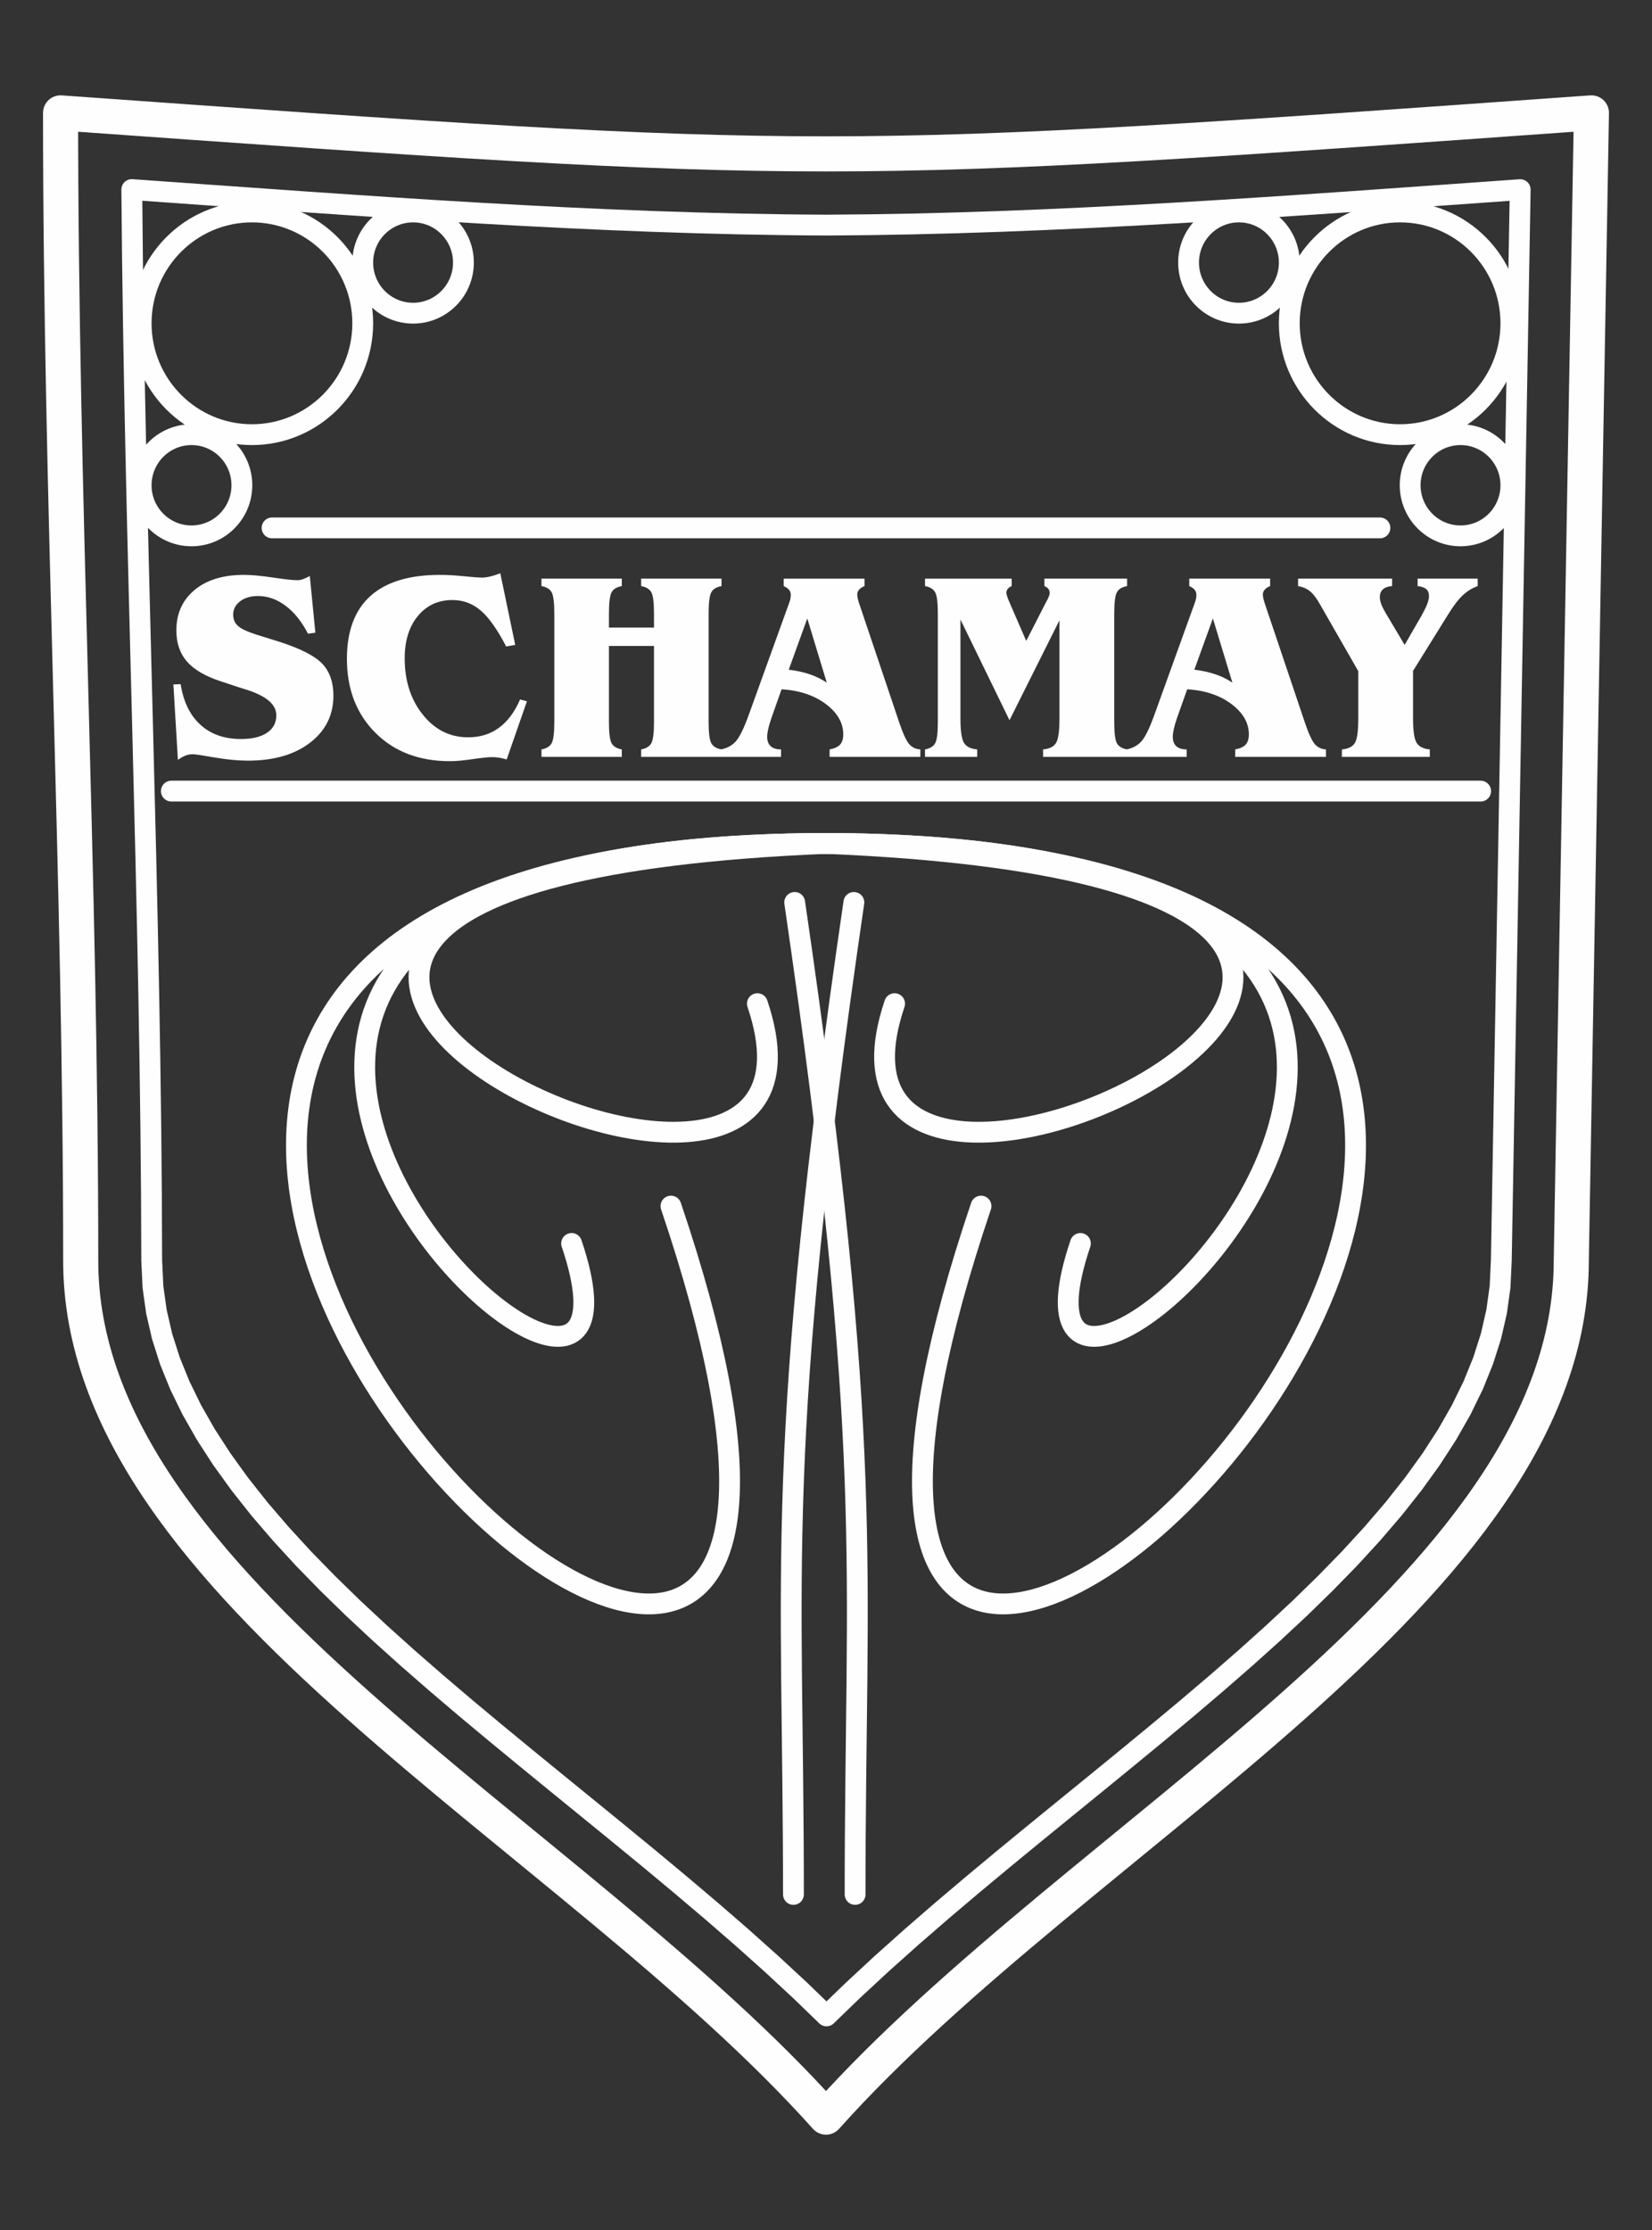 <?xml version="1.0" encoding="UTF-8"?>
<!DOCTYPE svg PUBLIC "-//W3C//DTD SVG 1.1//EN" "http://www.w3.org/Graphics/SVG/1.1/DTD/svg11.dtd">
<!-- Creator: CorelDRAW 2019 (64-Bit) -->
<svg xmlns="http://www.w3.org/2000/svg" xml:space="preserve" width="126mm" height="170mm" version="1.1" style="shape-rendering:geometricPrecision; text-rendering:geometricPrecision; image-rendering:optimizeQuality; fill-rule:evenodd; clip-rule:evenodd"
viewBox="0 0 12600 17000"
 xmlns:xlink="http://www.w3.org/1999/xlink"
 xmlns:xodm="http://www.corel.com/coreldraw/odm/2003">
 <rect x="0" y="0" width="12600" height="17000" fill="#333333" stroke="none"/>
 <defs>
  <style type="text/css">
   <![CDATA[
    .str2 {stroke:#FEFEFE;stroke-width:158.75;stroke-miterlimit:22.926}
    .str1 {stroke:#FEFEFE;stroke-width:158.75;stroke-linecap:round;stroke-linejoin:round;stroke-miterlimit:22.926}
    .str0 {stroke:#FEFEFE;stroke-width:267.64;stroke-linecap:round;stroke-linejoin:round;stroke-miterlimit:22.926}
    .fil0 {fill:none}
    .fil2 {fill:none;fill-rule:nonzero}
    .fil1 {fill:#FEFEFE;fill-rule:nonzero}
   ]]>
  </style>
 </defs>
 <g id="Ebene_x0020_1">
  <path id="path8" class="fil0 str0" d="M461.99 860.6c5838.01,416.7 5838.01,416.7 11676.01,0l-153.64 8750.53c0,2500.21 -3738.3,4352.11 -5684.36,6528.25 -1946.06,-2176.14 -5684.37,-4028.05 -5684.37,-6528.25 0,-2916.9 -153.64,-5833.81 -153.64,-8750.53l0 0 0 0z"/>
  <path id="path10" class="fil0 str1" d="M6303.86 1716.05c1767.34,-7.78 3530.26,-146.19 5290.95,-270.33l-144.04 8159.65 -9.6 204.76 -26.38 188.81 -42.97 187.48 -59.77 186.95 -75.8 187.14 -91.65 187.51 -107.16 187.88 -121.92 188.25 -136.31 188.78 -149.6 189.18 -162.48 189.36 -173.94 189.55 -185 189.55 -194.76 189.73 -203.62 189.73 -211.38 189.92 -218.2 190.11 -223.92 190.45 -228.71 190.65 -232.41 191.21 -234.98 191.95 -236.83 192.7 -237.36 193.62 -237.2 194.73 -235.56 196.03 -233.49 197.7 -230 199.55 -225.58 201.58 -220.21 203.99 -200.13 193.44 -200.1 -193.44 -220.24 -203.99 -225.56 -201.58 -230.19 -199.55 -233.34 -197.7 -235.72 -196.22 -237.01 -194.55 -237.36 -193.62 -236.83 -192.7 -234.98 -191.95 -232.41 -191.21 -228.71 -190.65 -223.92 -190.45 -218.2 -190.11 -211.37 -189.92 -203.63 -189.73 -194.77 -189.73 -184.99 -189.55 -173.93 -189.55 -162.5 -189.36 -149.58 -189.18 -136.3 -188.78 -121.92 -188.25 -107.16 -187.88 -91.67 -187.51 -75.81 -187.14 -59.57 -186.95 -43.16 -187.48 -26.38 -188.63 -9.41 -201.4c-4.24,-2716.08 -130.96,-5430.1 -151.8,-8145.78l-0.19 -17.98c1763.46,124.32 3528.78,263.1 5298.68,270.89l0 0 0 0 0 0 0 0 0 0 0 0 0 0 0 0 0 0 0.04 0.02z"/>
  <g id="g12">
   <path id="path14" class="fil1" d="M2128.44 4891.62c162.86,52.25 272.61,108.21 329.42,168.05 56.81,59.66 85.03,140.81 85.03,243.65 0,147.67 -59.39,267.55 -177.99,358.52 -118.97,91.15 -276.49,136.73 -472.36,136.73 -78.39,0 -164.52,-8.15 -257.85,-24.45 -93.33,-16.31 -148.11,-24.46 -163.97,-24.46 -18.63,0 -36.52,3.15 -53.67,9.45 -17.52,6.49 -37.44,17.42 -60.13,33.35l-34.49 -574.75 55.33 -2.04c21.4,134.14 71.38,237.35 151.06,309.61 79.5,72.44 182.6,108.39 309.31,108.39 85.77,0 151.98,-15.93 199.02,-47.99 46.85,-31.5 70.27,-75.97 70.27,-133.03 0,-81.71 -75.07,-146.19 -224.84,-194.18 -17.15,-5.38 -30.06,-9.08 -38.73,-11.86l-162.31 -53.55c-116.2,-38.17 -201.41,-88.01 -255.46,-149.71 -54.04,-62.26 -80.97,-141.18 -80.97,-237.35 0,-128.59 46.3,-231.42 138.52,-308.12 92.59,-77.08 218.01,-115.43 376.45,-115.43 57.36,0 131.32,6.67 221.88,20.38 90.93,13.53 152.91,20.2 185.92,20.2 12.54,0 26.37,-2.22 41.68,-7.41 15.12,-5 32.65,-12.79 53.3,-24.46l42.61 431.89 -56.45 7.78c-47.03,-91.34 -103.47,-162.31 -170.06,-212.15 -66.21,-50.03 -136.49,-75.04 -211.19,-75.04 -56.07,0 -101.63,13.53 -136.86,40.39 -34.67,26.87 -52.38,60.77 -52.38,101.72 0,35.02 11.8,63.55 35.97,85.23 23.61,22.23 71.19,44.47 143.13,67.63l170.79 52.99 0 0 0.02 0.02zm1801.28 24.82l-69.17 11.86c-68.06,-130.81 -132.8,-222.33 -195.14,-274.96 -61.79,-52.62 -133.36,-79.12 -214.51,-79.12 -108.83,0 -196.99,40.76 -263.94,121.92 -66.77,80.97 -100.34,188.25 -100.34,321.65 0,171.76 45.93,315.35 138.33,430.41 91.85,115.06 207.13,172.5 345.65,172.5 90.56,0 168.58,-24.09 234.43,-72.26 65.84,-47.81 120.07,-120.25 161.57,-216.23l52.38 13.9 -154.57 443.57c-19.18,-6.12 -38.36,-10.38 -57.36,-13.53 -19.18,-2.96 -37.44,-4.45 -55.34,-4.45 -26.38,0 -75.44,5.19 -146.63,15.38 -71.38,10.56 -129.11,15.56 -174.12,15.56 -234.06,0 -423.67,-72.26 -568.46,-216.96 -144.24,-144.52 -216.54,-332.21 -216.54,-563.82 0,-211.41 59.95,-370.94 179.1,-478.21 119.7,-107.65 296.4,-161.19 530.46,-161.19 52.75,0 114.73,3.33 185.55,10.56 71.01,7.05 115.65,10.38 133.17,10.38 18.63,0 39.28,-2.59 61.79,-8.15 23.06,-5 49.43,-13.53 79.86,-24.83l113.8 546.03 0 0 0.03 -0.01zm714.71 7.97l0 578.82c0,84.86 7.01,139.15 20.84,163.6 14.02,24.09 39.65,39.47 77.1,46.14l0 56.7 -612.53 0 0 -56.7c37.44,-6.67 63.08,-22.05 77.1,-46.14 13.83,-24.46 20.84,-78.74 20.84,-163.6l0 -825.62c0,-84.68 -7.01,-139.15 -20.84,-163.42 -14.02,-24.27 -39.66,-39.47 -77.1,-46.32l0 -56.7 612.53 0 0 56.7c-37.44,6.85 -63.08,22.05 -77.1,46.32 -13.84,24.27 -20.84,78.74 -20.84,163.42l0 106.72 343.62 0 0 -106.72c0,-84.68 -7.01,-139.15 -20.84,-163.42 -14.02,-24.27 -39.65,-39.47 -77.1,-46.32l0 -56.7 612.73 0 0 56.7c-37.63,6.85 -63.27,22.05 -77.1,46.32 -13.84,24.27 -21.03,78.74 -21.03,163.42l0 825.62c0,84.86 7.19,139.15 21.03,163.6 13.83,24.09 39.47,39.47 77.1,46.14l0 56.7 -612.73 0 0 -56.7c37.44,-6.67 63.08,-22.05 77.1,-46.14 13.84,-24.46 20.84,-78.74 20.84,-163.6l0 -578.82 -343.62 0zm1371.34 181.02c57.36,6.86 109.74,17.98 157.33,33.91 47.59,15.56 91.86,37.43 132.8,64.48l-148.66 -489.14 -141.47 390.76 0 0 0 -0.01zm4.06 -511.2c3.87,-9.81 6.64,-20.01 8.67,-30.01 2.03,-9.82 2.95,-19.27 2.95,-28.72 0,-15.19 -4.24,-28.16 -12.73,-38.73 -8.49,-10.56 -22.32,-20.38 -41.5,-28.9l0 -56.7 616.59 0 0 56.7c-17.15,6.85 -30.8,15.37 -40.58,26.49 -9.77,10.93 -14.75,22.79 -14.75,35.39 0,7.78 0.92,16.31 2.21,25.76 1.85,9.08 5.53,22.42 10.51,39.65l307.84 913.82c29.14,85.6 54.78,140.63 76.36,164.72 21.76,24.46 49.8,37.24 84.1,39.28l0 56.7 -692.03 0 0 -56.7c36.89,-6.67 63.63,-18.9 79.87,-36.69 16.23,-17.97 24.34,-43.73 24.34,-77.63 0,-88.2 -44.64,-165.27 -133.17,-231.79 -88.9,-66.33 -201.41,-103.94 -337.35,-112.47l-78.94 223.64c-10.14,29.27 -17.52,55.77 -23.05,79.12 -4.98,23.9 -7.75,43.54 -7.75,59.47 0,31.87 8.85,55.59 26.74,71.89 17.89,16.31 44.27,24.46 78.94,24.46l0 56.7 -458.16 0 0 -56.7c46.3,-9.08 83.55,-29.09 111.96,-60.03 28.22,-30.94 60.68,-95.79 96.83,-194.55l312.08 -864.16 0 0 0.02 -0.01z"/>
   <path id="path16" class="fil1" d="M8080.62 4728.57l-381.06 761.88 -374.24 -767.99 0 753.91c0,95.42 9.23,157.86 27.49,187.13 17.89,28.9 51.27,45.39 100.33,49.47l0 56.7 -398.03 0 0 -56.7c37.44,-6.67 63.08,-22.05 76.91,-46.13 14.02,-24.09 21.03,-78.74 21.03,-163.6l0 -825.62c0,-84.68 -7.01,-139.15 -21.03,-163.42 -13.83,-24.27 -39.47,-39.46 -76.91,-46.32l0 -56.7 661.23 0 0 56.7c-13.09,5.56 -23.23,12.23 -30.06,21.12 -7.01,8.52 -10.51,18.71 -10.51,30.57 0,6.11 2.03,15.19 6.09,27.42 3.87,12.23 9.96,27.61 17.7,45.21l127.64 293.67 150.32 -293.67 2.03 -3.15c17.89,-32.8 26.75,-55.59 26.75,-67.45 0,-12.6 -3.32,-23.53 -10.15,-32.24 -7.01,-8.89 -17.15,-15.93 -30.43,-21.49l0 -56.7 630.61 0 0 56.7c-37.62,6.86 -63.26,22.05 -77.1,46.32 -13.83,24.27 -20.84,78.75 -20.84,163.42l0 825.62c0,84.86 7.01,139.52 20.84,163.6 13.84,24.09 39.47,39.47 77.1,46.13l0 56.7 -640.39 0 0 -56.7c47.59,-4.08 80.05,-20.01 97.94,-48.17 18.07,-28.16 26.74,-90.98 26.74,-188.43l0 -747.8 0 0 0 0.01zm1028.64 376.86c57.36,6.85 109.74,17.98 157.52,33.91 47.59,15.56 91.86,37.43 132.8,64.48l-148.66 -489.15 -141.65 390.76 -0.01 0zm4.06 -511.2c4.06,-9.82 6.64,-20.01 8.67,-30.01 2.03,-9.82 3.14,-19.27 3.14,-28.72 0,-15.19 -4.42,-28.16 -12.91,-38.73 -8.3,-10.56 -22.14,-20.38 -41.5,-28.9l0 -56.7 616.78 0 0 56.7c-17.34,6.86 -30.8,15.38 -40.58,26.5 -9.78,10.93 -14.94,22.79 -14.94,35.39 0,7.78 1.1,16.3 2.4,25.76 1.66,9.08 5.35,22.42 10.51,39.65l307.83 913.82c28.96,85.6 54.78,140.63 76.36,164.71 21.58,24.46 49.62,37.24 84.11,39.28l0 56.7 -692.03 0 0 -56.7c36.89,-6.67 63.45,-18.9 79.68,-36.69 16.23,-17.97 24.35,-43.73 24.35,-77.63 0,-88.19 -44.63,-165.27 -133.17,-231.79 -88.72,-66.33 -201.41,-103.94 -337.16,-112.47l-79.13 223.64c-10.14,29.28 -17.52,55.77 -22.87,79.12 -5.17,23.9 -7.93,43.54 -7.93,59.48 0,31.87 8.85,55.58 26.74,71.89 17.89,16.3 44.27,24.46 79.13,24.46l0 56.7 -458.16 0 0 -56.7c46.3,-9.08 83.37,-29.09 111.77,-60.03 28.41,-30.94 60.87,-95.79 97.02,-194.54l311.9 -864.16 0 0 0 0 0 0 0 0 0 0 0 0 -0.01 -0.03zm1120.86 1175.44l0.92 -56.7c47.77,-4.08 80.05,-20.01 98.13,-48.17 17.89,-28.16 26.56,-90.98 26.56,-188.43l0 -360.01 -290.87 -507.12c-27.66,-49.28 -54.04,-83.56 -78.76,-103.02 -24.72,-19.64 -54.78,-32.24 -89.45,-38.35l0 -56.7 717.3 0 -0.74 56.7c-30.25,2.04 -53.67,10.19 -69.16,24.46 -15.86,14.27 -23.97,34.65 -23.97,61.14 0,14.64 3.69,31.87 10.69,51.69 7.56,20.01 18.07,41.32 31.91,64.66l146.63 246.62 125.6 -217.71c21.03,-37.24 36.52,-68.18 46.11,-92.64 9.41,-24.46 14.01,-44.84 14.01,-60.4 0,-24.09 -6.64,-42.06 -20.47,-54.29 -13.84,-12.23 -36.15,-20.01 -66.22,-23.53l0 -56.7 458.16 0 0 56.7c-41.69,14.64 -79.13,37.8 -112.88,69.3 -33.76,31.13 -70.28,79.11 -109.93,142.66l-270.21 434.49 0 362.04c0,95.42 9.03,157.86 27.67,187.13 18.63,28.9 51.64,45.39 99.97,49.47l0 56.7 -671 0 0 0 0 0 0 0 0 0 0 0 0 0 0 0.01z"/>
  </g>
  <path id="path18" class="fil2 str1" d="M6521.89 14441.64c0,-2520.59 153.64,-3360.84 -460.74,-7562.13"/>
  <path id="path20" class="fil2 str1" d="M6051.66 14441.64c0,-2520.59 -153.64,-3360.84 460.92,-7562.13"/>
  <path id="path22" class="fil2 str2" d="M1921.49 1615.82c466.46,0 845.12,380.39 845.12,848.78 0,468.58 -378.66,848.97 -845.12,848.97 -466.28,0 -844.93,-380.38 -844.93,-848.97 0,-468.39 378.66,-848.78 844.93,-848.78z"/>
  <path id="path24" class="fil2 str2" d="M10678.5 1615.82c-466.27,0 -844.93,380.39 -844.93,848.78 0,468.58 378.66,848.97 844.93,848.97 466.46,0 845.12,-380.38 845.12,-848.97 0,-468.39 -378.66,-848.78 -845.12,-848.78z"/>
  <path id="path26" class="fil2 str2" d="M1460.57 3313.56c212.11,0 384.2,172.87 384.2,385.76 0,212.89 -172.09,385.76 -384.2,385.76 -211.92,0 -384.01,-172.87 -384.01,-385.76 0,-212.89 172.09,-385.76 384.01,-385.76z"/>
  <path id="path28" class="fil2 str2" d="M11139.43 3313.56c-211.92,0 -384.01,172.87 -384.01,385.76 0,212.89 172.09,385.76 384.01,385.76 212.11,0 384.2,-172.87 384.2,-385.76 0,-212.89 -172.09,-385.76 -384.2,-385.76z"/>
  <path id="path30" class="fil2 str2" d="M3150.63 1615.82c211.92,0 384.01,172.87 384.01,385.95 0,212.89 -172.09,385.76 -384.01,385.76 -211.93,0 -384.01,-172.87 -384.01,-385.76 0,-213.07 172.08,-385.95 384.01,-385.95z"/>
  <path id="path32" class="fil2 str2" d="M9449.56 1615.82c-212.11,0 -384.2,172.87 -384.2,385.95 0,212.89 172.09,385.76 384.2,385.76 211.92,0 384.01,-172.87 384.01,-385.76 0,-213.07 -172.09,-385.95 -384.01,-385.95z"/>
  <line id="path34" class="fil2 str1" x1="1306.93" y1="6030.74" x2="11293.07" y2= "6030.74" />
  <line id="path36" class="fil2 str1" x1="2075.14" y1="4024.31" x2="10524.87" y2= "4024.31" />
  <path id="path38" class="fil2 str1" d="M6344.64 6429.65c-9830.47,-13.16 1538.26,10944.28 -1227.1,2764.79m1137.83 -2764.79c9830.47,-13.16 -1538.26,10944.28 1227.11,2764.79"/>
  <path id="path40" class="fil2 str1" d="M6344.64 6429.65c-7218.75,-13.16 -1082.68,5718.38 -1984.98,3049.57m1895.71 -3049.57c7218.75,-13.16 1082.68,5718.38 1984.99,3049.57"/>
  <path id="path42" class="fil2 str1" d="M6300 6429.65c-7129.48,295.53 379.03,3890.38 -523.27,1221.57m523.27 -1221.57c7129.48,295.53 -378.85,3890.38 523.27,1221.57"/>
 </g>
</svg>
